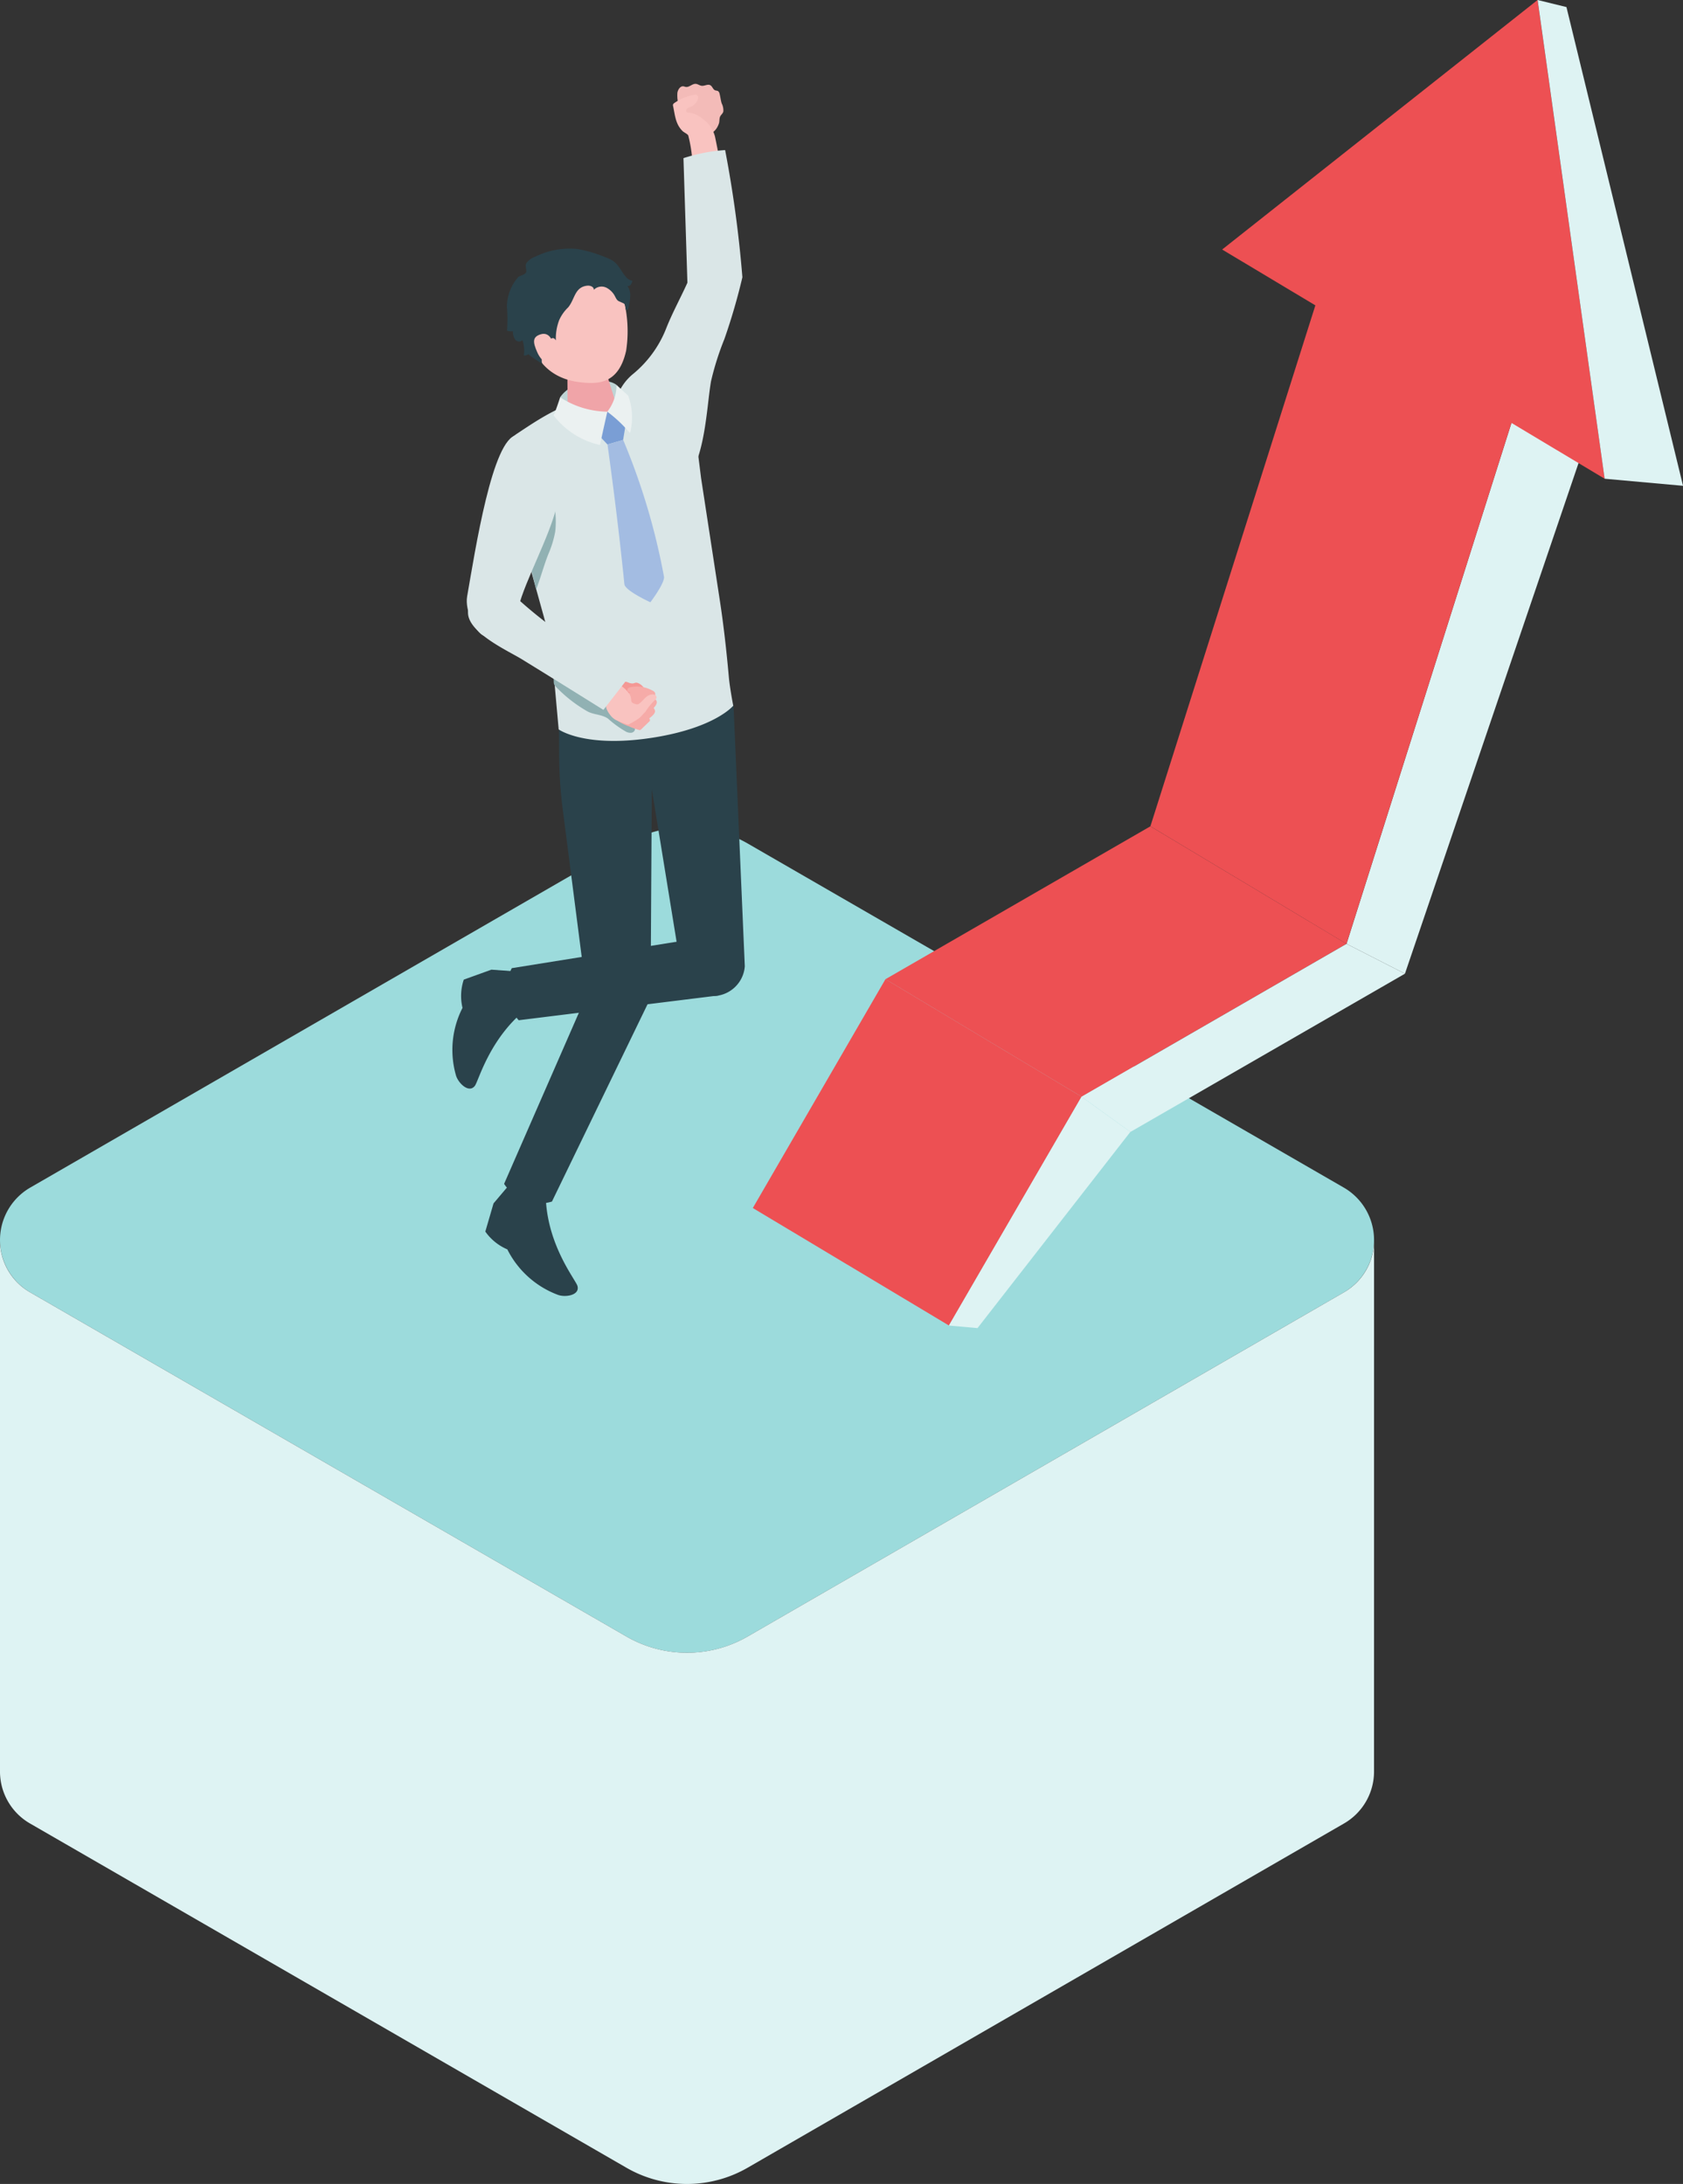 <svg id="グループ_13930" data-name="グループ 13930" xmlns="http://www.w3.org/2000/svg" xmlns:xlink="http://www.w3.org/1999/xlink" width="195.883" height="254.252" viewBox="0 0 195.883 254.252">
  <rect x="0" y="0" width="195.883" height="254.252" fill="#333333" stroke="none"/>
  <defs>
    <clipPath id="clip-path">
      <rect id="長方形_99357" data-name="長方形 99357" width="195.883" height="254.252" fill="none"/>
    </clipPath>
  </defs>
  <g id="グループ_13929" data-name="グループ 13929" clip-path="url(#clip-path)">
    <path id="パス_32528" data-name="パス 32528" d="M87.01,313.345,156.4,273.282a7.047,7.047,0,0,0,0-12.206L87.01,221.012a14.1,14.1,0,0,0-14.095,0L3.524,261.075a7.047,7.047,0,0,0,0,12.206l69.392,40.064a14.1,14.1,0,0,0,14.095,0" transform="translate(0 -122.821)" fill="#9cdbdc"/>
    <path id="パス_32529" data-name="パス 32529" d="M159.927,328.412a6.981,6.981,0,0,1-3.524,6.127L87.011,374.6a14.1,14.1,0,0,1-14.095,0L3.524,334.539A6.981,6.981,0,0,1,0,328.412v61.869a6.981,6.981,0,0,0,3.523,6.1l69.392,40.063a14.1,14.1,0,0,0,14.095,0L156.4,396.38a6.982,6.982,0,0,0,3.524-6.1Z" transform="translate(-0.001 -184.079)" fill="#def3f3"/>
    <path id="パス_32530" data-name="パス 32530" d="M234.5,236.68l22.825,13.681,30.834-17.8-22.825-13.681Z" transform="translate(-131.44 -122.684)" fill="#ed5053"/>
    <path id="パス_32531" data-name="パス 32531" d="M199.369,286.023,222.194,299.7l15.44-26.639-22.825-13.681Z" transform="translate(-111.749 -145.389)" fill="#ed5053"/>
    <path id="パス_32532" data-name="パス 32532" d="M286.436,267.81l5.683,4.1,31.953-18.422-6.8-3.476Z" transform="translate(-160.551 -140.133)" fill="#def3f3"/>
    <path id="パス_32533" data-name="パス 32533" d="M251.3,317.153l3.331.3,17.791-22.844-5.683-4.095Z" transform="translate(-140.86 -162.837)" fill="#def3f3"/>
    <path id="パス_32534" data-name="パス 32534" d="M375.793,112.019l9.118.823-21.514,63.3-6.8-3.475Z" transform="translate(-199.876 -62.788)" fill="#def3f3"/>
    <path id="パス_32535" data-name="パス 32535" d="M349.722,0l7.808,55.734-10.849-6.5-19.2,60.644L304.659,96.194l19.2-60.644-10.849-6.5Z" transform="translate(-170.765 0)" fill="#ed5053"/>
    <path id="パス_32536" data-name="パス 32536" d="M407.2,0l3.356.823,13.57,55.734L415,55.734Z" transform="translate(-228.238 0)" fill="#def3f3"/>
    <path id="パス_32537" data-name="パス 32537" d="M184.7,25.419c-.044.259-.291.395-.385.63s-.046.537-.135.794c-.354,1.02-.981,1.175-1.84,1.686a.636.636,0,0,1-.33.115.66.66,0,0,1-.319-.122,2.224,2.224,0,0,1-.668-.584c-.211-.3-.138-.514-.2-.835-.058-.289-.22-.332-.42-.546a2.857,2.857,0,0,1-.478-.8,4.471,4.471,0,0,1-.574-2.5c.063-.381.34-.813.721-.751.083.013.16.05.243.065.408.075.755-.379,1.169-.355.247.015.458.2.7.225.338.036.7-.228,1-.065.249.136.312.511.58.6a2.021,2.021,0,0,1,.3.07.5.5,0,0,1,.2.334c.1.367.129.761.248,1.118a1.762,1.762,0,0,1,.189.915" transform="translate(-100.511 -12.453)" fill="#f3bbb8"/>
    <path id="パス_32538" data-name="パス 32538" d="M178.476,27.628c-.093-.408-.154-.829-.24-1.221a.383.383,0,0,1-.01-.181.361.361,0,0,1,.136-.172,5.873,5.873,0,0,1,2.248-.954.558.558,0,0,1,.341-.018c.248.1.225.464.1.7a1.61,1.61,0,0,1-.771.7,1.233,1.233,0,0,0-.435.23c-.114.12-.133.349.012.428a2.921,2.921,0,0,1,1.7.654,3.706,3.706,0,0,1,1.55,2.135c.21,1.005.408,2.013.6,3.022l-3.23-.19a16.4,16.4,0,0,0-.48-2.952c-.121-.189-.5-.341-.676-.516a2.948,2.948,0,0,1-.5-.681,3.952,3.952,0,0,1-.34-.979" transform="translate(-99.894 -14.048)" fill="#f9c3c0"/>
    <path id="パス_32539" data-name="パス 32539" d="M175.934,39.747a136.682,136.682,0,0,1,2.01,14.809,70.609,70.609,0,0,1-2.1,7.209,32.725,32.725,0,0,0-1.549,4.894c-.572,3.206-.694,11.044-4.156,12.39-1.213.472-4.223-3.6-4.885-5.159s-2.33-3.846-1.857-5.545a6.037,6.037,0,0,1,1.857-2.557,13.035,13.035,0,0,0,3.792-5.206c.715-1.834,1.692-3.594,2.5-5.392l-.461-14.5a20.338,20.338,0,0,1,4.852-.943" transform="translate(-91.538 -22.279)" fill="#dae6e7"/>
    <path id="パス_32540" data-name="パス 32540" d="M162.152,216.374l-3.335-20.523-.139,23.732a3.778,3.778,0,0,1-7.523-.365l-2.7-20.994a51.761,51.761,0,0,1-.421-6.265L148,185.482s2.648,2.415,10.563,2.677c6.511.215,9.762-2.157,9.762-2.157l1.316,30.466a3.751,3.751,0,0,1-7.485-.094" transform="translate(-82.954 -103.965)" fill="#2a424b"/>
    <path id="パス_32541" data-name="パス 32541" d="M131.218,314.106l-1.734,2.051-.956,3.28a6.007,6.007,0,0,0,2.561,2.074,10.824,10.824,0,0,0,5.851,5.28c.845.34,2.62.09,2.313-1.022-.189-.686-3.42-4.593-3.682-10.113a21.919,21.919,0,0,0-4.354-1.55" transform="translate(-72.042 -176.061)" fill="#2a424b"/>
    <path id="パス_32542" data-name="パス 32542" d="M150.407,264.445l-11.33,23.392a4.731,4.731,0,0,1-3.1-.109,5.017,5.017,0,0,1-2.47-1.95l9.53-21.813Z" transform="translate(-74.835 -147.956)" fill="#2a424b"/>
    <path id="パス_32543" data-name="パス 32543" d="M127.033,257.054l-2.684-.192-3.212,1.159a5.972,5.972,0,0,0-.147,3.287,10.755,10.755,0,0,0-.771,7.826c.229.882,1.486,2.166,2.2,1.265.44-.556,1.664-5.462,5.955-8.921a21.929,21.929,0,0,0-1.342-4.424" transform="translate(-67.159 -143.975)" fill="#2a424b"/>
    <path id="パス_32544" data-name="パス 32544" d="M158.962,255.466l-23.289,2.888a4.685,4.685,0,0,1-1.237-2.686,4.893,4.893,0,0,1,.426-3.375l20.385-3.27Z" transform="translate(-75.297 -139.581)" fill="#2a424b"/>
    <path id="パス_32545" data-name="パス 32545" d="M139.551,143.426l-.917-10.2-5.431-19.6a3.9,3.9,0,0,1,1.578-4.688c4-2.652,8.653-5.894,17.32-4.015,1.187.258,1.822,1.536,2.391,2.606a12.127,12.127,0,0,1,1.324,4.154l.311,2.487q1.086,7.083,2.171,14.166c.459,2.993.787,5.966,1.058,8.981.119,1.326.514,3.342.514,3.342s-2.1,2.583-9.371,3.722c-7.922,1.24-10.947-.962-10.947-.962" transform="translate(-74.527 -58.502)" fill="#dae6e7"/>
    <path id="パス_32546" data-name="パス 32546" d="M154.808,101.293c-1.157-.895-5.064-.759-6.56,1.445a10.755,10.755,0,0,1-.072,1.593l3.5.652,3.47-1.077a19.28,19.28,0,0,0-.338-2.613" transform="translate(-83.055 -56.486)" fill="#bfd4d5"/>
    <path id="パス_32547" data-name="パス 32547" d="M152.193,95.783c-1.424.231-2.051,1.154-1.939,1.848l.032,4.767c.2.795,1.671,1.226,3.294.963s2.778-1.12,2.582-1.914L154.673,96.7c-.172-.7-1.056-1.147-2.48-.916" transform="translate(-84.213 -53.654)" fill="#f0a4a8"/>
    <path id="パス_32548" data-name="パス 32548" d="M143.723,70.064c-4.05.687-4.675,3.913-4.078,7.607.78,4.812,4.184,5.779,5.886,5.989,2.074.257,4.618.373,5.51-3.663a14.948,14.948,0,0,0-.879-7.753c-.648-1.253-2.39-2.868-6.439-2.18" transform="translate(-78.164 -39.18)" fill="#f9c3c0"/>
    <path id="パス_32549" data-name="パス 32549" d="M161.649,110.442l-2.149-1.388-1.049,2.686,1.064,1.129,1.825-.53Z" transform="translate(-88.814 -61.126)" fill="#7a9ed5"/>
    <path id="パス_32550" data-name="パス 32550" d="M162.7,116.529l-1.825.53s1.133,7.944,1.968,16.265c.076.761,3.024,2.106,3.024,2.106s1.721-2.262,1.581-3a77.183,77.183,0,0,0-4.748-15.9" transform="translate(-90.171 -65.316)" fill="#a3bce2"/>
    <path id="パス_32551" data-name="パス 32551" d="M144.347,70.628c.054-.337-.4-.521-.737-.487-1.507.152-1.447,1.586-2.244,2.533a4.637,4.637,0,0,0-1.052,1.507,6.039,6.039,0,0,0-.374,2.341c-.726-1.31-2.067,2.441-1.516,2.75-.156-.087-1.752-1.09-1.633-1.161a1.168,1.168,0,0,1-.581.162,3.763,3.763,0,0,0-.161-1.786.575.575,0,0,1-.863-.091,1.663,1.663,0,0,1-.249-.953,1.388,1.388,0,0,1-.683-.069,18.47,18.47,0,0,0-.013-2.832,5.37,5.37,0,0,1,1.313-3.4c.259-.206.739-.245.9-.523s-.177-.748.068-1.12a2.233,2.233,0,0,1,1.046-.746,9.08,9.08,0,0,1,4.864-.885,15.2,15.2,0,0,1,3.248.955,4.676,4.676,0,0,1,.9.429c.684.453.984,1.273,1.519,1.874a1.231,1.231,0,0,0,.75.443,1.25,1.25,0,0,1-.177.436.424.424,0,0,1-.4.184,1.78,1.78,0,0,1,.32,1.236,6.363,6.363,0,0,1-.207,1.362c-.031.11-.143.22-.247.172-.08-.036-.1-.14-.1-.228a.664.664,0,0,0-.136-.476.572.572,0,0,0-.157-.091l-.478-.214c-.293-.131-.4-.545-.579-.8a2.359,2.359,0,0,0-.759-.715,1.285,1.285,0,0,0-1.578.19" transform="translate(-75.243 -36.884)" fill="#2a424b"/>
    <path id="パス_32552" data-name="パス 32552" d="M143.622,89.487s-.292-1.362-1.444-.991c-.982.316-.853.966-.376,2.063s1.265,1.529,1.968,1.382-.149-2.455-.149-2.455" transform="translate(-79.279 -49.567)" fill="#f9c3c0"/>
    <path id="パス_32553" data-name="パス 32553" d="M152.868,106.915s-.464,2.025-.855,3.878a9.349,9.349,0,0,1-5.394-3.439c.333-.785.757-2.116.757-2.116a10.228,10.228,0,0,0,5.493,1.676" transform="translate(-82.181 -58.988)" fill="#ebf1f1"/>
    <path id="パス_32554" data-name="パス 32554" d="M160.838,105.073a5.06,5.06,0,0,0,1.068-3.121s.874.829,1.358,1.251a7.308,7.308,0,0,1,.212,4.361,16.242,16.242,0,0,0-2.637-2.491" transform="translate(-90.152 -57.145)" fill="#ebf1f1"/>
    <path id="パス_32555" data-name="パス 32555" d="M142.784,131.083a10.672,10.672,0,0,1-.009,2.181,11.671,11.671,0,0,1-.809,2.663c-.555,1.409-.876,2.72-1.431,4.13-.075-.667-1.131-4.045-1.113-5.794a5.246,5.246,0,0,1,.486-1.718l.915-2.471c.219-.593.456-2.013.929-2.432.719-.638.708.14.8.885.105.848.171,1.7.23,2.556" transform="translate(-78.148 -71.413)" fill="#91b1b3"/>
    <path id="パス_32556" data-name="パス 32556" d="M146.731,175.972a10.715,10.715,0,0,0-.1,2.052.886.886,0,0,0,.05.3.915.915,0,0,0,.227.291,16.2,16.2,0,0,0,3.664,2.849c.764.4,1.653.331,2.373.832a12.353,12.353,0,0,0,2.13,1.539,1.11,1.11,0,0,0,.574.107.5.5,0,0,0,.431-.351.731.731,0,0,0-.2-.573,10.066,10.066,0,0,0-3.232-3.05,21.806,21.806,0,0,1-3.269-1.972A9.01,9.01,0,0,0,146.72,176" transform="translate(-82.181 -98.635)" fill="#91b1b3"/>
    <path id="パス_32557" data-name="パス 32557" d="M125.6,138.61c1.49.609,3.642-1.756,4.03-3.317.759-3.053,3.52-8.046,4.414-11.606,1.157-4.608-1.456-6.284-4.6-8.446-2.842.337-4.842,13.391-5.787,18.783-.29,1.658.944,4.178,1.942,4.586" transform="translate(-69.287 -64.594)" fill="#dae6e7"/>
    <path id="パス_32558" data-name="パス 32558" d="M164.169,180.682c-.216-.057-.338.051-.531.076a1.313,1.313,0,0,1-.577-.139,1.689,1.689,0,0,0-1.308.092c-.346.192-.628.508-.954.734a.562.562,0,0,0-.214.224.58.58,0,0,0-.019.3,1.369,1.369,0,0,0,.684,1.176,1.542,1.542,0,0,0,.585.07l1.364-.012a2.282,2.282,0,0,0,.683-.076,1.9,1.9,0,0,0,.926-.814,1.454,1.454,0,0,0,.257-.569c.068-.443-.494-.957-.9-1.063" transform="translate(-89.994 -101.19)" fill="#f49895"/>
    <path id="パス_32559" data-name="パス 32559" d="M166.453,189.7l.575-.556c.272-.263-.533-.8-.707-.96-.205-.186-.363-.645-.722-.531a5.156,5.156,0,0,0-2.424,1.13.15.15,0,0,0-.057.115.149.149,0,0,0,.056.083,5.434,5.434,0,0,0,1.46.751,7.4,7.4,0,0,0,1.139.411.229.229,0,0,0,.286-.062l.392-.38" transform="translate(-91.43 -105.174)" fill="#f6aba8"/>
    <path id="パス_32560" data-name="パス 32560" d="M169.119,186.5a.628.628,0,0,0-.331-.479,4.09,4.09,0,0,0-2.531-.973.833.833,0,0,0-.363.058.308.308,0,0,0-.187.293c.018.15.173.24.312.3.334.138.684.229,1.019.366.427.174.509.222.228.562-.111.134-.02.336.091.469a1.963,1.963,0,0,0,.652.5.133.133,0,0,0,.088.019.139.139,0,0,0,.055-.035c.328-.287.975-.665.966-1.082" transform="translate(-92.88 -103.719)" fill="#f6aba8"/>
    <path id="パス_32561" data-name="パス 32561" d="M169.421,184.483c-.024-.153-.138-.3-.392-.432a4.091,4.091,0,0,0-2.637-.632.834.834,0,0,0-.352.106.307.307,0,0,0-.146.316c.038.146.2.214.349.254.349.093.709.137,1.058.229.446.116.534.152.3.527-.092.147.025.336.152.453a1.972,1.972,0,0,0,.713.415.137.137,0,0,0,.09.007.142.142,0,0,0,.051-.041c.287-.328.879-.788.815-1.2" transform="translate(-92.982 -102.79)" fill="#f6aba8"/>
    <path id="パス_32562" data-name="パス 32562" d="M169.38,182.641c-.033-.137-.147-.261-.387-.36a3.707,3.707,0,0,0-2.432-.371.752.752,0,0,0-.311.122.28.28,0,0,0-.109.3c.045.129.2.178.335.2.322.058.651.07.973.127.412.071.494.1.311.453-.072.14.048.3.172.4a1.786,1.786,0,0,0,.675.321.123.123,0,0,0,.082,0,.131.131,0,0,0,.042-.041c.235-.318.735-.779.646-1.147" transform="translate(-93.119 -101.919)" fill="#f6aba8"/>
    <path id="パス_32563" data-name="パス 32563" d="M158.64,182.8l.054.029a10.921,10.921,0,0,0,1.208.482.482.482,0,0,0,.251.042.488.488,0,0,0,.149-.068,11.6,11.6,0,0,0,1.072-.644c.292-.222.491-.525.758-.765a7.289,7.289,0,0,1,1.015-1.284c.135-.117.3-.254.28-.432-.018-.212-.276-.316-.488-.307-.728.029-1.016.726-1.564,1.086a.416.416,0,0,1-.157.07.437.437,0,0,1-.191-.023c-.249-.071-.5-.121-.544-.4a1.934,1.934,0,0,0-.146-.68,3.689,3.689,0,0,0-.988-1.023c-.7-.563-3.083-2.242-3.083-2.242l-1.029,2.673a14.549,14.549,0,0,1,2.2,1.468c.108.167.091.53.168.734a2.624,2.624,0,0,0,.366.652,2.222,2.222,0,0,0,.665.633" transform="translate(-87.012 -99.009)" fill="#f9c3c0"/>
    <path id="パス_32564" data-name="パス 32564" d="M139.689,170.109l2.8-3.6-5.184-3.617a52.011,52.011,0,0,1-7.482-5.607c-1.189-1.092-2.97-1.975-4.9-.3-3.516,3.041,3.285,6.009,5.247,7.215,4.15,2.549,9.526,5.917,9.526,5.917" transform="translate(-69.46 -87.467)" fill="#dae6e7"/>
  </g>
</svg>
